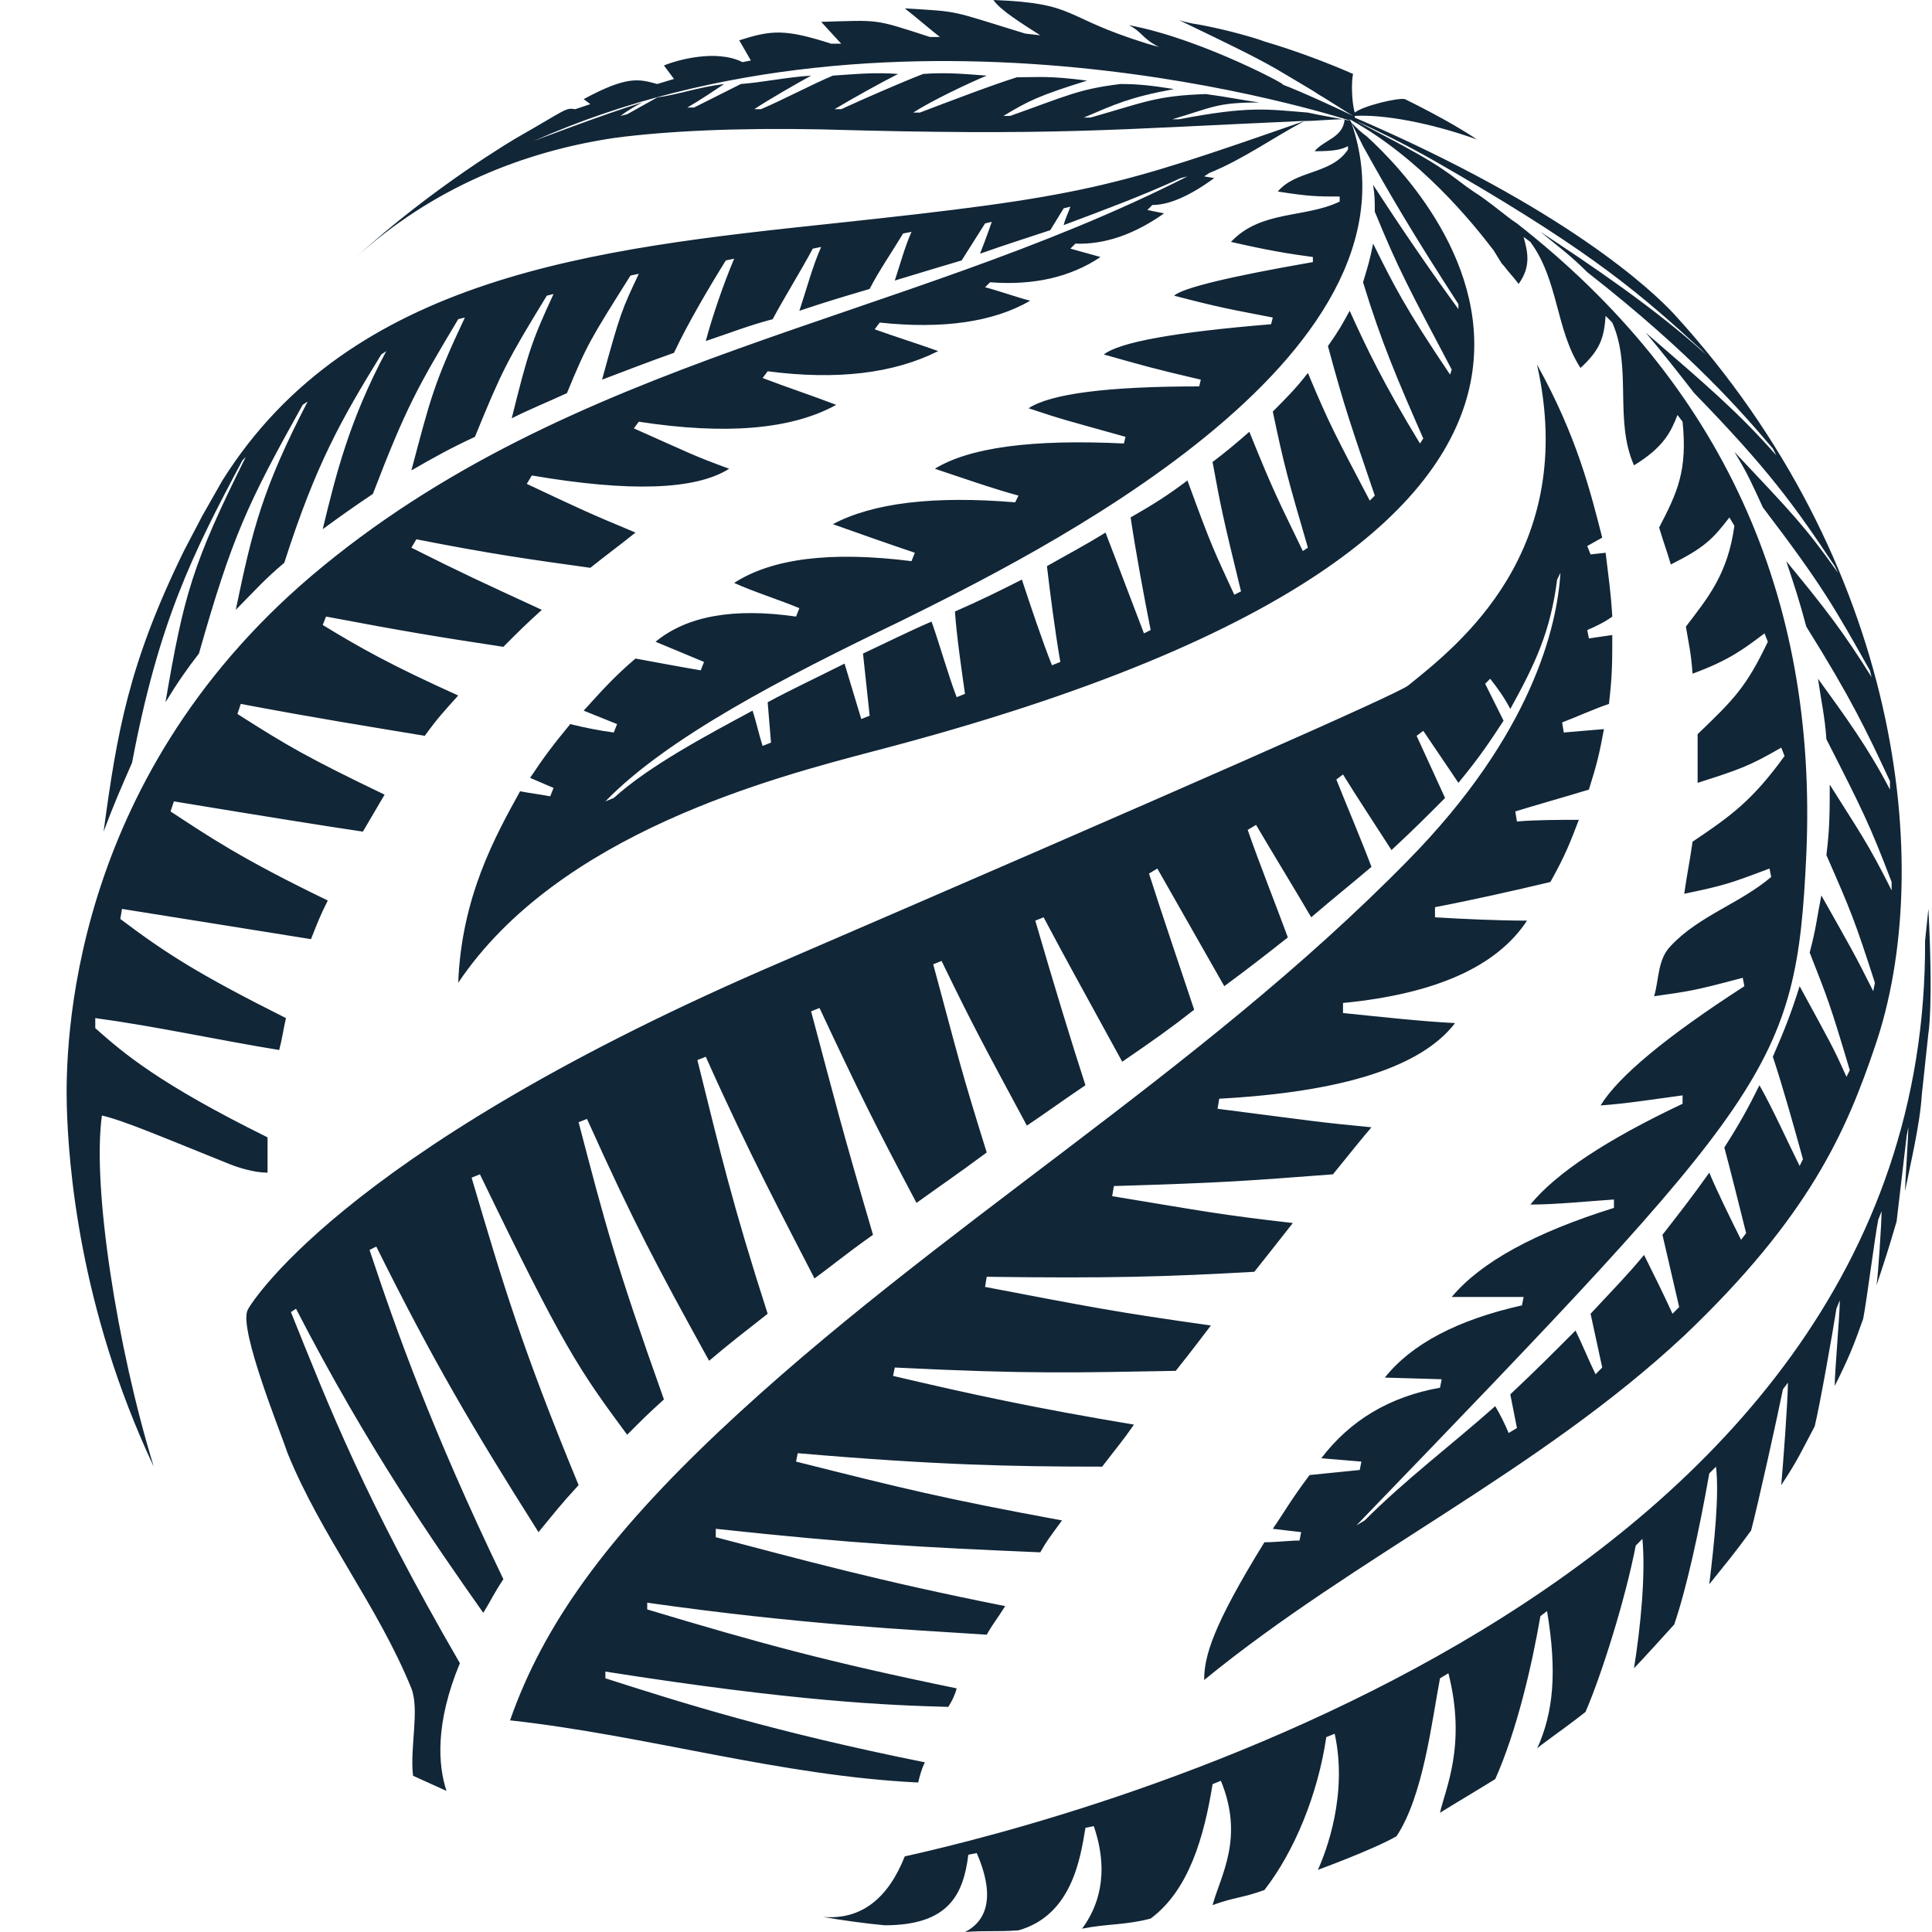 <svg width="29" height="29" viewBox="0 0 29 29" fill="none" xmlns="http://www.w3.org/2000/svg">
<path d="M15.615 0.53L15.389 0.504C14.234 0.151 14.435 0.177 13.581 0.126C13.682 0.202 14.008 0.479 14.108 0.555H13.958C13.104 0.277 13.205 0.303 12.326 0.328L12.627 0.656H12.476C11.774 0.429 11.573 0.454 11.096 0.605L11.271 0.908L11.146 0.933C10.744 0.731 10.142 0.908 9.966 0.983L10.117 1.185L9.865 1.261C9.589 1.185 9.414 1.135 8.761 1.488L8.861 1.563L8.635 1.639C8.485 1.614 8.51 1.639 7.757 2.068C7.757 2.068 6.501 2.799 5.321 3.883C6.476 2.824 7.857 2.27 9.238 2.068C10.016 1.967 11.046 1.917 12.326 1.942C15.866 2.043 16.694 1.942 19.556 1.816H19.582C16.694 2.824 16.293 2.95 12.502 3.354C8.937 3.732 5.271 4.136 3.338 7.212L3.037 7.742L2.76 8.271C1.932 9.961 1.756 10.995 1.555 12.483C1.706 12.079 1.806 11.852 1.982 11.449C2.384 9.33 2.886 8.322 3.639 6.91L3.689 6.859C2.886 8.473 2.76 8.927 2.484 10.541C2.685 10.213 2.811 10.037 2.986 9.81C3.488 8.044 3.714 7.565 4.543 6.077L4.618 6.027C3.94 7.338 3.79 7.943 3.539 9.154C3.815 8.877 3.966 8.7 4.267 8.448C4.744 6.96 5.12 6.304 5.723 5.321L5.798 5.27C5.246 6.304 5.045 7.111 4.844 7.943C5.12 7.742 5.296 7.616 5.597 7.414C6.1 6.103 6.275 5.8 6.878 4.791L6.978 4.766C6.501 5.775 6.451 6.027 6.175 7.061C6.526 6.859 6.752 6.733 7.129 6.557C7.531 5.573 7.606 5.422 8.208 4.438L8.309 4.413C7.983 5.119 7.932 5.27 7.681 6.279C7.983 6.128 8.183 6.052 8.51 5.901C8.811 5.17 8.861 5.094 9.464 4.136L9.589 4.11C9.338 4.64 9.313 4.69 9.037 5.699C9.439 5.548 9.69 5.447 10.117 5.296C10.317 4.867 10.644 4.312 10.895 3.909L11.02 3.883C10.87 4.237 10.694 4.741 10.594 5.119C10.97 4.993 11.221 4.892 11.598 4.791C11.774 4.463 12.025 4.06 12.2 3.732L12.326 3.707C12.2 3.984 12.1 4.363 11.999 4.665C12.376 4.539 12.627 4.463 13.054 4.337C13.18 4.085 13.405 3.757 13.556 3.505L13.682 3.48C13.581 3.707 13.506 3.984 13.431 4.211C14.008 4.035 14.184 3.984 14.435 3.909L14.786 3.354L14.887 3.329C14.836 3.48 14.761 3.682 14.711 3.808C15.138 3.657 15.389 3.581 15.765 3.455L15.966 3.127L16.067 3.102C16.042 3.177 15.991 3.278 15.966 3.379C16.569 3.152 17.121 2.95 17.724 2.673L17.824 2.648C13.506 4.842 8.56 5.346 4.668 8.65C1.028 11.751 0.978 15.71 1.003 16.618C1.028 17.45 1.179 19.619 2.308 22.015C1.756 20.224 1.38 17.803 1.53 16.744C1.857 16.82 2.384 17.047 3.388 17.45C3.564 17.526 3.815 17.602 4.016 17.602V17.072C2.384 16.265 1.857 15.811 1.43 15.433V15.282C2.359 15.408 3.263 15.61 4.191 15.761C4.242 15.559 4.242 15.509 4.292 15.282C2.986 14.626 2.509 14.323 1.806 13.794L1.831 13.643C2.786 13.794 3.714 13.945 4.668 14.097C4.769 13.844 4.794 13.769 4.92 13.517C3.614 12.886 3.137 12.558 2.56 12.18L2.61 12.029C3.932 12.247 4.878 12.399 5.447 12.483C5.597 12.23 5.623 12.18 5.773 11.928C4.618 11.373 4.317 11.197 3.564 10.717L3.614 10.566C4.819 10.793 5.472 10.894 6.376 11.045C6.577 10.768 6.652 10.692 6.878 10.44C5.874 9.986 5.422 9.734 4.844 9.381L4.894 9.255C6.1 9.482 6.551 9.557 7.556 9.709C7.807 9.457 7.857 9.406 8.133 9.154C7.204 8.725 6.978 8.624 6.175 8.221L6.25 8.095C7.405 8.322 7.957 8.397 8.861 8.523C9.112 8.322 9.288 8.196 9.539 7.994C8.811 7.691 8.711 7.641 7.907 7.263L7.983 7.137C9.455 7.389 10.443 7.355 10.945 7.036C10.393 6.834 10.368 6.809 9.514 6.43L9.589 6.33C10.895 6.531 11.882 6.447 12.552 6.077C12.226 5.951 11.774 5.8 11.447 5.674L11.523 5.573C12.56 5.708 13.414 5.607 14.083 5.27C13.807 5.17 13.405 5.043 13.129 4.943L13.205 4.842C14.159 4.943 14.912 4.833 15.464 4.514C15.263 4.463 14.987 4.363 14.786 4.312L14.862 4.237C15.514 4.287 16.067 4.161 16.519 3.858L16.067 3.732L16.142 3.657C16.577 3.673 17.021 3.522 17.473 3.203L17.222 3.152L17.297 3.077C17.548 3.077 17.858 2.942 18.226 2.673L18.075 2.648L18.151 2.597C18.653 2.396 19.105 2.068 19.582 1.816C19.757 1.816 19.983 1.79 20.184 1.79C20.159 2.068 19.883 2.093 19.732 2.27C20.034 2.27 20.134 2.244 20.234 2.194V2.244C19.983 2.623 19.456 2.547 19.18 2.875C19.657 2.95 19.782 2.95 20.109 2.95V3.026C19.582 3.278 18.929 3.152 18.477 3.631C19.029 3.757 19.331 3.808 19.707 3.858V3.934C18.452 4.152 17.757 4.321 17.623 4.438C18.301 4.615 18.452 4.64 19.105 4.766L19.079 4.867C17.64 4.985 16.803 5.136 16.569 5.321C17.197 5.497 17.272 5.523 18.025 5.699L18 5.8C16.627 5.8 15.774 5.909 15.439 6.128C15.966 6.304 15.991 6.304 16.895 6.557L16.87 6.657C15.498 6.59 14.552 6.716 14.033 7.036C14.41 7.162 14.912 7.338 15.288 7.439L15.238 7.54C14.016 7.439 13.104 7.548 12.502 7.868C12.853 7.994 13.355 8.17 13.732 8.297L13.682 8.423C12.476 8.271 11.589 8.381 11.02 8.75C11.296 8.877 11.698 9.003 11.999 9.129L11.949 9.255C11.012 9.12 10.309 9.246 9.84 9.633L10.568 9.936L10.518 10.062C10.217 10.011 9.815 9.936 9.539 9.885C9.213 10.163 9.037 10.364 8.761 10.667L9.263 10.869L9.213 10.995C9.012 10.97 8.761 10.919 8.56 10.869C8.309 11.171 8.158 11.373 7.957 11.676L8.309 11.827L8.259 11.953C8.133 11.928 7.932 11.903 7.807 11.877C7.43 12.558 6.928 13.466 6.878 14.752C8.384 12.508 11.598 11.676 13.129 11.272C26.109 7.893 21.54 2.976 20.511 2.043C20.435 1.992 20.36 1.917 20.285 1.841L20.259 1.79C21.314 2.37 22.092 3.329 22.419 3.757L22.544 3.959L22.569 3.984C22.645 4.085 22.72 4.161 22.795 4.262C22.996 3.984 22.921 3.757 22.87 3.556L22.971 3.631C23.398 4.211 23.348 4.943 23.724 5.523C24.025 5.245 24.076 5.069 24.101 4.741L24.201 4.842C24.502 5.523 24.226 6.304 24.527 6.985C24.979 6.708 25.08 6.481 25.18 6.229L25.256 6.33C25.331 7.061 25.18 7.389 24.904 7.918C24.979 8.17 25.005 8.221 25.08 8.473C25.582 8.221 25.707 8.095 25.959 7.767L26.034 7.893C25.933 8.624 25.632 8.977 25.306 9.406C25.356 9.709 25.381 9.784 25.406 10.112C25.959 9.91 26.184 9.734 26.486 9.507L26.536 9.633C26.21 10.314 26.034 10.49 25.482 11.02V11.751C26.109 11.55 26.26 11.499 26.737 11.222L26.787 11.348C26.31 12.004 26.009 12.23 25.406 12.634C25.356 12.987 25.331 13.063 25.281 13.416C25.883 13.29 25.959 13.264 26.561 13.037L26.586 13.164C26.109 13.567 25.507 13.743 25.08 14.197C24.879 14.399 24.904 14.702 24.829 14.954C25.356 14.878 25.406 14.878 26.159 14.677L26.184 14.803C25.013 15.559 24.293 16.156 24.025 16.593C24.402 16.568 24.879 16.492 25.256 16.442V16.568C24.117 17.106 23.356 17.61 22.971 18.081C23.348 18.081 23.85 18.03 24.226 18.005V18.131C23.038 18.501 22.226 18.947 21.791 19.468H22.87L22.845 19.594C21.875 19.812 21.188 20.174 20.787 20.678L21.64 20.703L21.615 20.83C20.862 20.964 20.268 21.317 19.833 21.889L20.435 21.939L20.41 22.065C20.184 22.09 19.883 22.116 19.657 22.141C19.356 22.544 19.28 22.696 19.105 22.948L19.531 22.998L19.506 23.124C19.356 23.124 19.155 23.15 18.979 23.15C18.201 24.41 18.075 24.864 18.075 25.217C20.36 23.351 23.096 22.09 25.281 20.048C27.164 18.257 27.716 16.971 28.143 15.71C29.072 13.012 28.519 8.423 25.13 4.716C24.804 4.363 23.498 3.127 20.335 1.765V1.74C20.762 1.715 21.465 1.841 22.168 2.093C21.766 1.816 21.088 1.488 21.088 1.488C20.988 1.463 20.46 1.589 20.335 1.69C20.285 1.513 20.285 1.21 20.31 1.11C19.908 0.933 19.431 0.757 19.004 0.63C18.728 0.53 18.226 0.403 17.899 0.353C17.774 0.328 17.699 0.303 17.699 0.303C18.326 0.605 18.803 0.832 19.155 1.034C19.406 1.185 19.757 1.387 19.782 1.412C19.833 1.437 20.184 1.664 20.31 1.74C20.159 1.664 19.506 1.362 19.23 1.261C19.481 1.362 18.05 0.58 16.945 0.378C17.146 0.479 17.146 0.58 17.397 0.706L17.222 0.656C15.916 0.252 16.192 0.05 14.912 0C15.012 0.151 15.339 0.353 15.615 0.53ZM8.008 2.118C13.556 -0.353 20.034 1.74 20.285 1.816C20.034 1.765 19.858 1.74 19.632 1.69C19.004 1.639 18.753 1.589 17.699 1.79H17.598C18.201 1.614 18.251 1.538 18.904 1.538C18.552 1.488 18.477 1.463 18.1 1.412C17.347 1.437 17.171 1.538 16.368 1.765H16.268C16.745 1.563 16.945 1.463 17.623 1.337C17.297 1.286 17.096 1.261 16.82 1.261C16.192 1.337 16.017 1.437 15.163 1.74H15.062C15.439 1.513 15.59 1.437 16.318 1.21C15.74 1.135 15.59 1.16 15.263 1.16C14.862 1.286 14.209 1.538 13.807 1.69H13.707C13.983 1.513 14.51 1.261 14.811 1.135C14.46 1.11 14.209 1.084 13.857 1.11C13.531 1.236 12.954 1.488 12.627 1.639H12.527C12.778 1.488 13.23 1.236 13.481 1.11C13.129 1.084 12.878 1.11 12.502 1.135C12.2 1.261 11.723 1.513 11.422 1.639H11.322C11.548 1.488 11.949 1.261 12.175 1.135C11.799 1.16 11.447 1.236 11.121 1.261L10.418 1.614H10.317C10.493 1.513 10.719 1.362 10.87 1.261C10.468 1.311 10.217 1.412 9.865 1.463L9.414 1.715L9.313 1.74C9.414 1.664 9.539 1.589 9.64 1.538C9.062 1.715 8.008 2.118 8.008 2.118ZM13.506 9.33C15.489 8.347 21.515 5.397 20.285 1.841L20.335 1.942L20.46 2.194C20.837 2.875 21.188 3.48 21.891 4.564V4.64C21.473 4.068 21.046 3.446 20.611 2.774C20.636 2.95 20.636 3.001 20.636 3.177C20.988 4.035 21.138 4.312 21.791 5.548L21.766 5.623C21.088 4.615 20.937 4.312 20.611 3.657C20.561 3.909 20.536 3.984 20.46 4.237C20.736 5.144 20.988 5.724 21.364 6.582L21.314 6.657C20.762 5.75 20.511 5.22 20.259 4.665C20.134 4.892 20.109 4.943 19.933 5.195C20.184 6.128 20.285 6.405 20.636 7.439L20.561 7.515C20.059 6.557 19.958 6.38 19.632 5.598C19.456 5.825 19.331 5.951 19.105 6.178C19.28 7.01 19.331 7.187 19.632 8.221L19.556 8.271C19.18 7.49 19.13 7.414 18.753 6.481C18.552 6.657 18.402 6.783 18.201 6.935C18.326 7.616 18.351 7.742 18.628 8.877L18.527 8.927C18.226 8.271 18.201 8.246 17.824 7.212C17.523 7.439 17.322 7.565 16.971 7.767C17.046 8.271 17.171 8.952 17.272 9.457L17.171 9.507C16.996 9.053 16.77 8.448 16.594 7.994C16.268 8.196 16.067 8.297 15.715 8.498C15.765 8.927 15.841 9.507 15.916 9.936L15.79 9.986C15.64 9.608 15.464 9.078 15.339 8.7C14.987 8.877 14.736 9.003 14.334 9.179C14.36 9.557 14.435 10.062 14.485 10.415L14.36 10.465C14.234 10.137 14.108 9.683 13.983 9.33C13.631 9.482 13.28 9.658 12.954 9.81L13.054 10.743L12.928 10.793C12.853 10.541 12.753 10.213 12.677 9.961C12.175 10.213 11.899 10.339 11.523 10.541L11.573 11.146L11.447 11.197C11.397 11.045 11.347 10.818 11.296 10.667C10.594 11.045 9.74 11.499 9.213 11.978L9.087 12.029C10.016 11.07 11.774 10.163 13.506 9.33ZM27.113 12.836C27.289 8.927 25.833 5.75 22.77 3.354L22.695 3.303C22.494 3.152 22.318 3.001 22.117 2.875C21.967 2.774 21.816 2.648 21.665 2.547C21.264 2.27 20.435 1.866 20.36 1.816C21.063 2.143 21.414 2.345 21.891 2.623C23.925 3.808 24.653 4.438 25.532 5.245L25.607 5.321C24.829 4.615 23.85 3.959 23.122 3.48C23.398 3.707 23.573 3.833 23.825 4.085C25.406 5.321 26.159 6.203 26.611 6.733L26.662 6.834C26.084 6.178 25.607 5.775 24.703 4.993C24.979 5.321 25.155 5.548 25.431 5.901C26.536 7.036 26.938 7.59 27.54 8.498L27.59 8.599C27.088 7.893 26.913 7.717 26.034 6.783C26.235 7.111 26.31 7.288 26.461 7.616C27.364 8.801 27.54 9.129 28.067 10.062L28.093 10.163C27.666 9.482 27.415 9.154 26.812 8.423C26.938 8.801 27.013 9.028 27.113 9.406C27.791 10.49 28.017 10.97 28.369 11.726V11.852C28.042 11.222 27.691 10.743 27.289 10.188C27.339 10.541 27.39 10.743 27.415 11.096C27.967 12.18 28.067 12.382 28.394 13.239V13.365C28.042 12.659 27.892 12.457 27.465 11.777C27.465 12.18 27.465 12.432 27.415 12.836C27.791 13.693 27.841 13.819 28.143 14.752L28.118 14.878C27.841 14.323 27.766 14.197 27.339 13.441C27.264 13.819 27.264 13.92 27.164 14.298C27.44 15.004 27.465 15.055 27.766 16.064L27.716 16.164C27.515 15.71 27.465 15.635 27.013 14.803C26.887 15.206 26.787 15.458 26.611 15.862C26.762 16.316 26.938 16.946 27.063 17.4L27.013 17.501C26.837 17.148 26.611 16.643 26.41 16.29C26.235 16.643 26.109 16.87 25.883 17.224C25.984 17.602 26.109 18.106 26.21 18.51L26.134 18.61C25.984 18.308 25.783 17.904 25.657 17.602C25.406 17.955 25.23 18.182 24.954 18.535C25.03 18.863 25.13 19.291 25.205 19.619L25.105 19.72C24.979 19.443 24.804 19.09 24.678 18.837C24.427 19.14 24.251 19.317 23.875 19.72L24.05 20.527L23.95 20.628C23.85 20.426 23.749 20.174 23.649 19.972C23.297 20.325 23.071 20.552 22.67 20.93L22.77 21.435L22.645 21.51C22.594 21.384 22.519 21.233 22.444 21.107C21.791 21.687 21.088 22.216 20.485 22.822L20.36 22.897C26.586 16.442 26.963 16.038 27.113 12.836ZM21.138 10.289C21.004 10.406 17.782 11.827 11.472 14.55C5.045 17.35 3.714 19.644 3.714 19.67C3.589 19.972 4.217 21.51 4.317 21.813C4.819 23.049 5.673 24.108 6.175 25.343C6.3 25.671 6.15 26.226 6.2 26.655L6.702 26.882C6.577 26.503 6.526 25.873 6.903 24.965C5.472 22.494 4.945 21.132 4.367 19.695L4.443 19.644C5.522 21.737 6.526 23.175 7.254 24.209C7.38 24.007 7.405 23.931 7.556 23.704C6.476 21.46 5.949 19.972 5.547 18.762L5.648 18.711C6.501 20.426 7.079 21.41 8.083 22.998C8.334 22.696 8.384 22.62 8.685 22.292C7.832 20.224 7.556 19.291 7.079 17.677L7.204 17.627C8.46 20.224 8.685 20.552 9.414 21.536C9.64 21.309 9.715 21.233 9.966 21.006C9.238 18.963 9.087 18.384 8.685 16.845L8.811 16.795C9.514 18.358 9.865 19.014 10.644 20.426C10.97 20.149 11.171 19.997 11.523 19.72C10.995 18.081 10.819 17.324 10.468 15.912L10.594 15.862C11.246 17.324 11.774 18.308 12.226 19.19C12.502 18.989 12.677 18.837 13.104 18.535C12.602 16.82 12.552 16.593 12.175 15.181L12.301 15.13C12.928 16.467 13.129 16.87 13.757 18.056C14.108 17.803 14.334 17.652 14.811 17.299C14.41 16.013 14.41 15.963 14.008 14.475L14.133 14.424C14.611 15.408 14.736 15.635 15.414 16.896C15.715 16.694 15.991 16.492 16.293 16.29C16.075 15.618 15.824 14.794 15.54 13.819L15.665 13.769C16.067 14.525 16.142 14.651 16.845 15.937C17.322 15.61 17.573 15.433 17.925 15.156C17.724 14.55 17.448 13.743 17.247 13.113L17.372 13.037C17.674 13.567 18.075 14.273 18.377 14.803C18.753 14.525 18.979 14.349 19.331 14.071C19.155 13.592 18.904 12.962 18.728 12.457L18.854 12.382C19.105 12.81 19.431 13.34 19.682 13.769C20.034 13.466 20.259 13.29 20.586 13.012C20.435 12.609 20.209 12.079 20.059 11.701L20.159 11.625C20.36 11.953 20.661 12.407 20.887 12.76C21.239 12.432 21.389 12.281 21.691 11.978L21.264 11.045L21.364 10.97C21.515 11.197 21.741 11.524 21.891 11.751C22.243 11.323 22.368 11.121 22.569 10.818L22.293 10.264L22.368 10.188C22.469 10.314 22.594 10.49 22.67 10.642C23.046 9.961 23.272 9.482 23.373 8.7L23.423 8.599C23.373 9.406 22.996 11.02 21.138 12.911C17.975 16.139 14.058 18.409 10.794 21.485C9.112 23.074 8.158 24.385 7.656 25.823C9.715 26.05 11.698 26.655 13.782 26.756C13.807 26.655 13.832 26.554 13.883 26.453C11.623 25.999 10.267 25.57 9.087 25.192V25.091C11.974 25.545 13.33 25.596 14.234 25.621C14.284 25.545 14.334 25.444 14.36 25.343C12.401 24.94 11.397 24.663 9.715 24.158V24.057C12.025 24.385 13.631 24.461 14.811 24.537C14.912 24.36 14.962 24.31 15.088 24.108C13.18 23.73 11.999 23.402 10.744 23.074V22.948C12.853 23.175 13.832 23.225 15.615 23.301C15.715 23.124 15.74 23.099 15.941 22.822C14.159 22.494 13.556 22.343 11.949 21.939L11.974 21.813C14.033 21.99 15.188 22.015 16.544 22.015C16.795 21.687 16.845 21.637 17.021 21.384C15.514 21.132 14.585 20.93 13.405 20.653L13.431 20.527C15.464 20.628 16.142 20.603 17.648 20.577C17.95 20.199 18 20.123 18.176 19.896C16.745 19.695 16.368 19.619 14.786 19.317L14.811 19.165C16.669 19.19 17.498 19.165 18.828 19.09C18.962 18.921 19.155 18.678 19.406 18.358C18.301 18.232 18.075 18.182 16.694 17.955L16.72 17.803C18.377 17.753 18.678 17.728 20.008 17.627C20.293 17.274 20.485 17.038 20.586 16.921C19.782 16.845 19.657 16.82 18.276 16.643L18.301 16.492C20.159 16.391 21.339 16.013 21.841 15.357C21.339 15.332 20.661 15.257 20.159 15.206V15.055C21.548 14.92 22.469 14.508 22.921 13.819C22.494 13.819 21.942 13.794 21.54 13.769V13.617C22.067 13.517 22.745 13.365 23.272 13.239C23.498 12.836 23.573 12.634 23.699 12.306C23.423 12.306 23.046 12.306 22.77 12.331L22.745 12.18C23.071 12.079 23.523 11.953 23.85 11.852C23.975 11.449 24 11.348 24.076 10.944L23.473 10.995L23.448 10.844C23.649 10.768 23.925 10.642 24.151 10.566C24.201 10.137 24.201 9.936 24.201 9.532L23.85 9.583L23.825 9.457C23.95 9.406 24.101 9.33 24.201 9.255C24.176 8.851 24.151 8.725 24.101 8.297L23.875 8.322L23.825 8.196L24.05 8.07C23.875 7.389 23.674 6.557 23.071 5.472C23.699 8.271 21.891 9.683 21.138 10.289ZM28.896 14.122C28.946 23.982 16.192 27.285 13.581 27.865C13.33 28.496 12.928 28.823 12.351 28.773C12.627 28.823 13.004 28.874 13.28 28.899C14.234 28.899 14.46 28.445 14.535 27.84L14.661 27.815C15.012 28.622 14.686 28.899 14.485 29C14.811 28.975 14.937 29 15.288 28.975C16.092 28.748 16.217 27.89 16.293 27.436L16.418 27.411C16.669 28.143 16.468 28.647 16.242 28.95C16.619 28.874 16.895 28.899 17.272 28.798C17.849 28.37 18.075 27.563 18.201 26.781L18.326 26.73C18.678 27.588 18.326 28.143 18.201 28.596C18.552 28.47 18.628 28.496 18.979 28.37C19.431 27.79 19.782 26.932 19.908 26.075L20.034 26.024C20.234 26.932 19.908 27.79 19.782 28.067C19.782 28.067 20.611 27.764 20.962 27.563C21.364 26.957 21.49 25.848 21.615 25.192L21.741 25.116C22.017 26.201 21.691 26.857 21.615 27.21C21.942 27.008 22.117 26.907 22.444 26.705C22.77 25.974 22.996 24.99 23.122 24.259L23.222 24.183C23.373 25.091 23.322 25.697 23.071 26.251C23.071 26.226 23.448 25.974 23.799 25.697C24.05 25.116 24.402 23.982 24.553 23.2L24.653 23.099C24.703 23.629 24.628 24.41 24.527 25.041C24.527 25.041 24.628 24.94 25.13 24.385C25.306 23.881 25.507 22.973 25.657 22.116L25.758 22.015C25.808 22.444 25.733 23.15 25.657 23.78C25.959 23.402 26.009 23.351 26.285 22.973C26.385 22.595 26.687 21.233 26.762 20.855L26.837 20.754C26.837 21.031 26.762 22.015 26.737 22.292C26.988 21.914 27.038 21.788 27.239 21.41C27.314 21.107 27.515 19.972 27.565 19.644L27.616 19.518C27.616 19.745 27.54 20.577 27.54 20.804C27.741 20.401 27.816 20.224 27.967 19.796C28.017 19.544 28.143 18.56 28.193 18.308L28.243 18.182C28.243 18.358 28.193 19.115 28.168 19.291C28.293 18.913 28.344 18.762 28.469 18.333L28.62 17.047L28.645 16.921C28.645 17.047 28.595 17.778 28.595 17.879C28.67 17.501 28.821 16.87 28.846 16.442L28.946 15.509C28.946 15.509 29.021 15.105 28.946 13.643L28.896 14.122Z" fill="#112637"/>
</svg>

